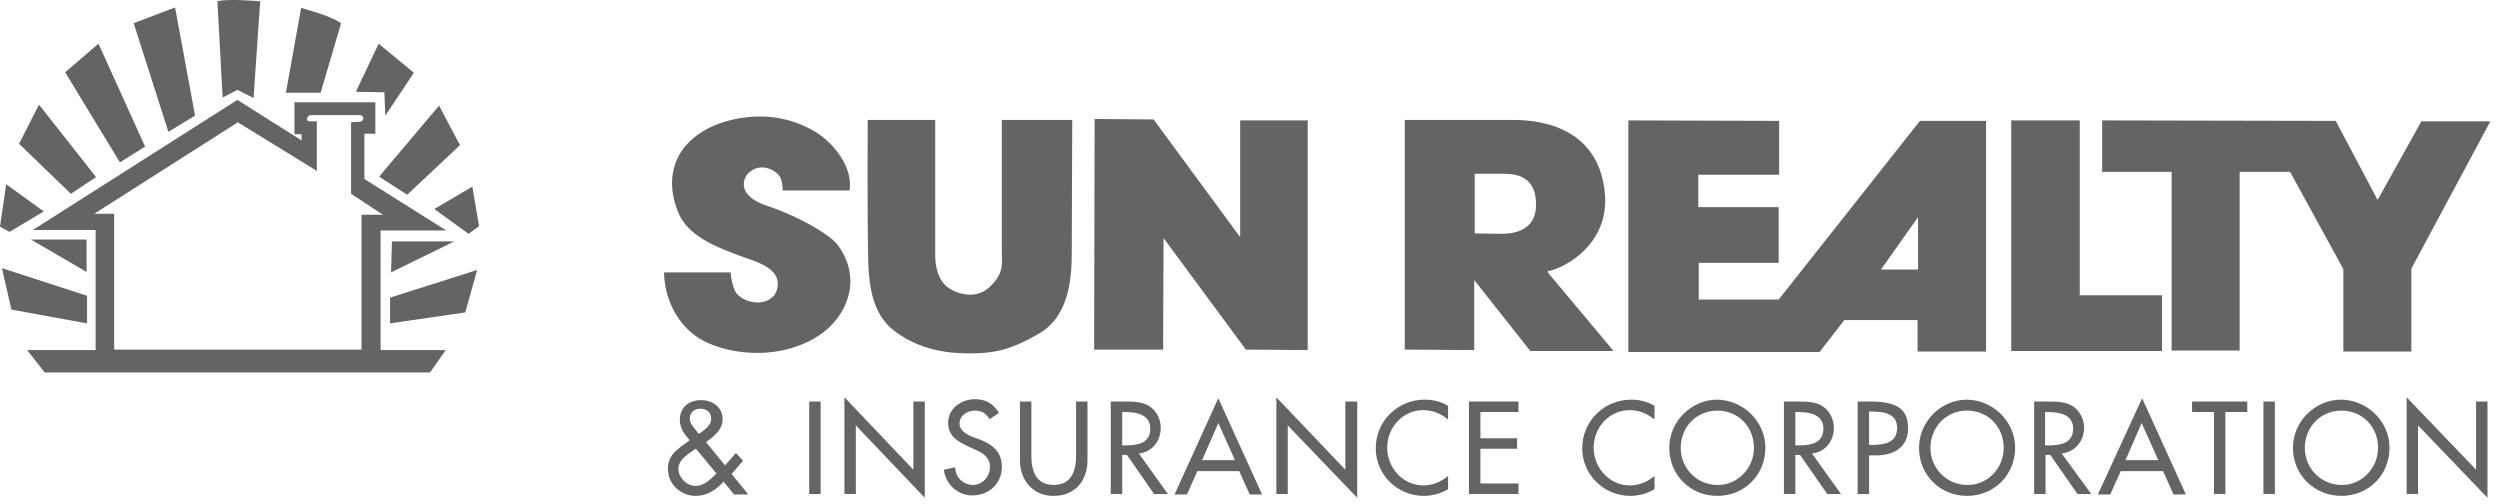 <svg width="233" height="47" viewBox="0 0 233 47" fill="none" xmlns="http://www.w3.org/2000/svg">
<path fill-rule="evenodd" clip-rule="evenodd" d="M65.265 40.355C65.708 40 66.284 39.645 66.284 39.023C66.284 38.401 65.841 38.09 65.265 38.09C64.732 38.09 64.289 38.446 64.289 38.979C64.289 39.423 64.556 39.733 64.822 40.045L65.088 40.399L65.265 40.355ZM64.777 41.865C64.201 42.264 63.225 42.842 63.225 43.686C63.225 44.485 63.979 45.285 64.821 45.285C65.62 45.285 66.24 44.663 66.772 44.13L64.865 41.821L64.777 41.865ZM67.438 44.885C66.772 45.64 65.885 46.217 64.865 46.217C63.447 46.217 62.25 45.151 62.25 43.686C62.25 42.576 62.915 41.998 63.757 41.421L64.29 41.021C63.802 40.532 63.358 39.866 63.358 39.156C63.358 37.957 64.201 37.291 65.353 37.291C66.418 37.291 67.349 37.957 67.349 39.067C67.349 40.045 66.506 40.711 65.797 41.199L67.571 43.375L68.59 42.22L69.255 42.931L68.191 44.175L69.743 46.084H68.413L67.438 44.885ZM75.418 37.424H76.482V46.04H75.418V37.424ZM78.699 37.024L85.127 43.775V37.424H86.191V46.395L79.763 39.645V46.04H78.699V37.024ZM92.221 39.067C91.91 38.534 91.511 38.268 90.847 38.268C90.181 38.268 89.428 38.712 89.428 39.467C89.428 40.133 90.093 40.488 90.625 40.711L91.246 40.932C92.487 41.421 93.373 42.087 93.373 43.508C93.373 45.062 92.177 46.173 90.626 46.173C89.251 46.173 88.142 45.151 87.965 43.775L89.029 43.553C89.029 44.485 89.783 45.196 90.67 45.196C91.601 45.196 92.265 44.396 92.265 43.508C92.265 42.576 91.511 42.176 90.802 41.865L90.226 41.598C89.251 41.154 88.364 40.622 88.364 39.423C88.364 38.046 89.605 37.202 90.891 37.202C91.866 37.202 92.62 37.646 93.108 38.49L92.221 39.067ZM96.123 37.424V42.487C96.123 43.908 96.566 45.196 98.206 45.196C99.847 45.196 100.29 43.908 100.29 42.487V37.424H101.354V42.886C101.354 44.796 100.201 46.217 98.206 46.217C96.255 46.217 95.059 44.752 95.059 42.886V37.424H96.123ZM104.59 41.51H104.945C106.053 41.51 107.207 41.288 107.207 39.956C107.207 38.623 105.921 38.401 104.857 38.401H104.59V41.51ZM108.847 46.04H107.561L105.034 42.398H104.59V46.04H103.526V37.424H104.812C105.566 37.424 106.408 37.424 107.074 37.824C107.783 38.268 108.182 39.067 108.182 39.866C108.182 41.11 107.384 42.131 106.142 42.264L108.847 46.04ZM113.547 39.423L112.04 42.886H115.098L113.547 39.423ZM111.596 43.908L110.62 46.084H109.468L113.547 37.114L117.625 46.084H116.473L115.497 43.908H111.596ZM118.955 37.024L125.383 43.775V37.424H126.493V46.395L120.019 39.645V46.04H118.955V37.024ZM134.916 39.067C134.284 38.532 133.484 38.233 132.655 38.224C130.748 38.224 129.285 39.822 129.285 41.732C129.285 43.597 130.748 45.24 132.655 45.24C133.498 45.24 134.296 44.929 134.961 44.352V45.595C134.295 45.995 133.454 46.217 132.699 46.217C130.261 46.217 128.221 44.263 128.221 41.777C128.221 39.245 130.261 37.247 132.789 37.247C133.542 37.247 134.296 37.424 134.961 37.824V39.067H134.916ZM136.911 37.424H141.523V38.401H137.975V40.844H141.389V41.821H137.975V45.062H141.523V46.04H136.911V37.424ZM154.158 39.067C153.525 38.532 152.726 38.233 151.897 38.224C149.99 38.224 148.527 39.822 148.527 41.732C148.527 43.597 149.99 45.24 151.897 45.24C152.74 45.24 153.537 44.929 154.203 44.352V45.595C153.537 45.995 152.696 46.217 151.941 46.217C149.503 46.217 147.463 44.263 147.463 41.777C147.463 39.245 149.503 37.247 152.03 37.247C152.784 37.247 153.537 37.424 154.203 37.824V39.067H154.158ZM163.469 41.732C163.469 39.822 162.05 38.268 160.055 38.268C158.06 38.268 156.641 39.866 156.641 41.732C156.641 43.686 158.193 45.196 160.055 45.196C161.873 45.24 163.469 43.686 163.469 41.732ZM164.533 41.732C164.533 44.308 162.538 46.217 160.055 46.217C157.572 46.217 155.577 44.308 155.577 41.732C155.577 39.289 157.617 37.247 160.055 37.247C162.493 37.291 164.533 39.289 164.533 41.732ZM167.326 41.51H167.681C168.789 41.51 169.941 41.288 169.941 39.956C169.941 38.623 168.656 38.401 167.592 38.401H167.325V41.51H167.326ZM171.582 46.04H170.296L167.769 42.398H167.326V46.04H166.262V37.424H167.547C168.301 37.424 169.144 37.424 169.809 37.824C170.518 38.268 170.916 39.067 170.916 39.866C170.916 41.11 170.119 42.131 168.877 42.264L171.582 46.04ZM174.198 41.465H174.553C175.66 41.465 176.814 41.244 176.814 39.866C176.814 38.534 175.528 38.357 174.464 38.357H174.197V41.465H174.198ZM174.198 46.04H173.134V37.424H174.375C177.035 37.424 177.834 38.313 177.834 39.911C177.834 41.732 176.46 42.443 174.819 42.443H174.198V46.04ZM186.745 41.732C186.745 39.822 185.326 38.268 183.331 38.268C181.336 38.268 179.917 39.866 179.917 41.732C179.917 43.686 181.469 45.196 183.331 45.196C185.193 45.24 186.745 43.686 186.745 41.732ZM187.809 41.732C187.809 44.308 185.814 46.217 183.331 46.217C180.848 46.217 178.853 44.308 178.853 41.732C178.853 39.289 180.893 37.247 183.331 37.247C185.77 37.291 187.809 39.289 187.809 41.732ZM190.602 41.51H190.957C192.065 41.51 193.218 41.288 193.218 39.956C193.218 38.623 191.932 38.401 190.868 38.401H190.602V41.51ZM194.903 46.04H193.617L191.09 42.398H190.646V46.04H189.583V37.424H190.868C191.622 37.424 192.464 37.424 193.129 37.824C193.839 38.268 194.238 39.067 194.238 39.866C194.238 41.11 193.396 42.131 192.154 42.264L194.902 46.04H194.903ZM199.603 39.423L198.095 42.886H201.154L199.603 39.423ZM197.652 43.908L196.676 46.084H195.523L199.647 37.114L203.725 46.084H202.573L201.598 43.908H197.652ZM207.406 46.04H206.341V38.401H204.301V37.424H209.445V38.401H207.405L207.406 46.04ZM210.952 37.424H212.016V46.04H210.952V37.424ZM221.637 41.732C221.637 39.822 220.218 38.268 218.223 38.268C216.228 38.268 214.809 39.866 214.809 41.732C214.809 43.686 216.361 45.196 218.223 45.196C220.041 45.24 221.637 43.686 221.637 41.732ZM222.701 41.732C222.701 44.308 220.706 46.217 218.223 46.217C215.741 46.217 213.702 44.308 213.702 41.732C213.702 39.289 215.741 37.247 218.223 37.247C220.662 37.291 222.701 39.289 222.701 41.732ZM224.298 37.024L230.77 43.775V37.424H231.834V46.395L225.362 39.645V46.04H224.298V37.024Z" fill="#646464"/>
<path fill-rule="evenodd" clip-rule="evenodd" d="M33.696 32.582H10.641V19.925H8.778L22.168 11.399L29.528 15.928V11.309H28.907C28.331 11.309 28.685 10.732 28.952 10.732H33.518C34.005 10.732 33.961 11.354 33.473 11.354C32.986 11.354 32.72 11.399 32.72 11.399V18.06L35.691 20.014H33.696V32.582ZM35.469 32.626V21.479H41.587L33.961 16.683V12.464H34.981V9.533H27.444V12.509H28.109V13.086L22.124 9.311L3.059 21.435H8.912V32.626H2.527L4.168 34.714H40.08L41.543 32.626H35.469Z" fill="#646464"/>
<path fill-rule="evenodd" clip-rule="evenodd" d="M2.881 22.324H8.069V25.343L2.881 22.324ZM8.114 27.564V30.139L1.064 28.852L0.177 24.988L8.114 27.564ZM0.887 21.613L4.079 19.703L0.576 17.172L0 21.125L0.887 21.613ZM6.606 18.06L8.956 16.506L3.636 9.755L1.774 13.397L6.606 18.06ZM11.173 15.129L13.523 13.664L9.178 4.071L6.074 6.736L11.173 15.129ZM15.694 12.287L18.178 10.777L16.316 0.695L12.459 2.161L15.694 12.287ZM20.749 9.089L22.123 8.379L23.631 9.134L24.252 0.118C24.252 0.118 21.149 -0.148 20.262 0.118L20.749 9.089ZM28.065 0.74C28.065 0.74 30.813 1.451 31.789 2.161L29.882 8.645H26.646L28.065 0.74ZM33.163 8.556L35.823 8.601L35.912 10.777L38.573 6.78L35.292 4.071L33.163 8.556ZM35.336 16.462L40.922 9.844L42.873 13.53L37.951 18.149L35.336 16.462ZM40.479 19.481L44.026 17.394L44.646 21.08L43.671 21.791L40.479 19.481ZM42.34 22.501H36.532L36.444 25.388L42.34 22.501ZM36.355 27.741L44.469 25.166L43.361 29.118L36.355 30.139V27.741ZM61.893 25.388H68.1C68.1 25.388 68.189 26.987 68.809 27.52C70.051 28.63 72.4 28.407 72.49 26.542C72.578 24.722 69.829 24.233 68.588 23.7C67.612 23.3 64.331 22.279 63.312 20.014C62.336 17.838 62.513 15.973 63.223 14.596C63.932 13.175 65.263 12.331 66.149 11.887C67.035 11.443 71.603 9.534 76.213 12.42C77.188 13.042 79.538 15.217 79.183 17.749H72.933C72.933 17.749 72.977 16.816 72.622 16.372C72.267 15.884 70.893 15.04 69.741 16.15C69.208 16.683 68.721 18.194 71.336 19.126C72.534 19.526 75.416 20.592 77.587 22.324C78.386 22.99 79.716 25.077 79.094 27.475C78.474 29.873 76.48 31.783 73.243 32.582C70.316 33.293 67.08 32.716 65.129 31.517C61.76 29.296 61.893 25.388 61.893 25.388ZM80.869 11.177H87.164V23.789C87.164 24.677 87.341 26.009 88.317 26.764C89.292 27.475 91.021 27.919 92.263 26.72C93.593 25.476 93.371 24.5 93.371 23.611V11.177H99.932C99.932 11.177 99.888 21.524 99.888 23.523C99.888 25.521 99.755 29.296 97.007 30.984C94.258 32.627 92.662 32.937 90.312 32.937C87.963 32.937 85.745 32.493 83.662 31.072C81.578 29.651 80.957 27.386 80.913 23.922C80.824 20.547 80.869 11.177 80.869 11.177ZM101.973 32.582H108.401L108.445 22.191L116.116 32.582L121.88 32.627V11.221H115.584V22.101L107.515 11.132L102.017 11.087L101.973 32.582ZM139.924 21.791C138.816 21.791 137.441 21.746 137.441 21.746V16.195H139.791C140.855 16.195 143.071 16.106 143.161 18.904C143.249 21.524 141.076 21.791 139.924 21.791ZM144.402 25.565C144.225 25.343 144.136 25.299 144.357 25.255C145.909 24.943 149.899 22.767 149.589 18.194C149.146 12.331 144.357 11.177 141.076 11.177H130.923V32.582L137.397 32.627V26.098L142.628 32.716H150.387C150.387 32.716 144.579 25.788 144.402 25.565ZM178.761 25.122H175.304L178.762 20.236V25.122H178.761ZM178.939 11.266L165.771 27.919H158.323V24.5H165.771V19.303H158.279V16.283H165.816V11.266L151.761 11.221V32.804H169.584L171.891 29.829H178.718V32.76H185.102V11.266H178.939Z" fill="#646464"/>
<path fill-rule="evenodd" clip-rule="evenodd" d="M187.449 11.222H193.833V27.521H201.503V32.717H187.449V11.222Z" fill="#646464"/>
<path fill-rule="evenodd" clip-rule="evenodd" d="M195.922 11.222L217.691 11.267L221.593 18.638L225.671 11.311H232.1L224.74 25.034V32.761H218.4V25.078L213.435 16.018H208.735V32.672H202.395V16.018H195.922V11.222Z" fill="#646464"/>
</svg>
